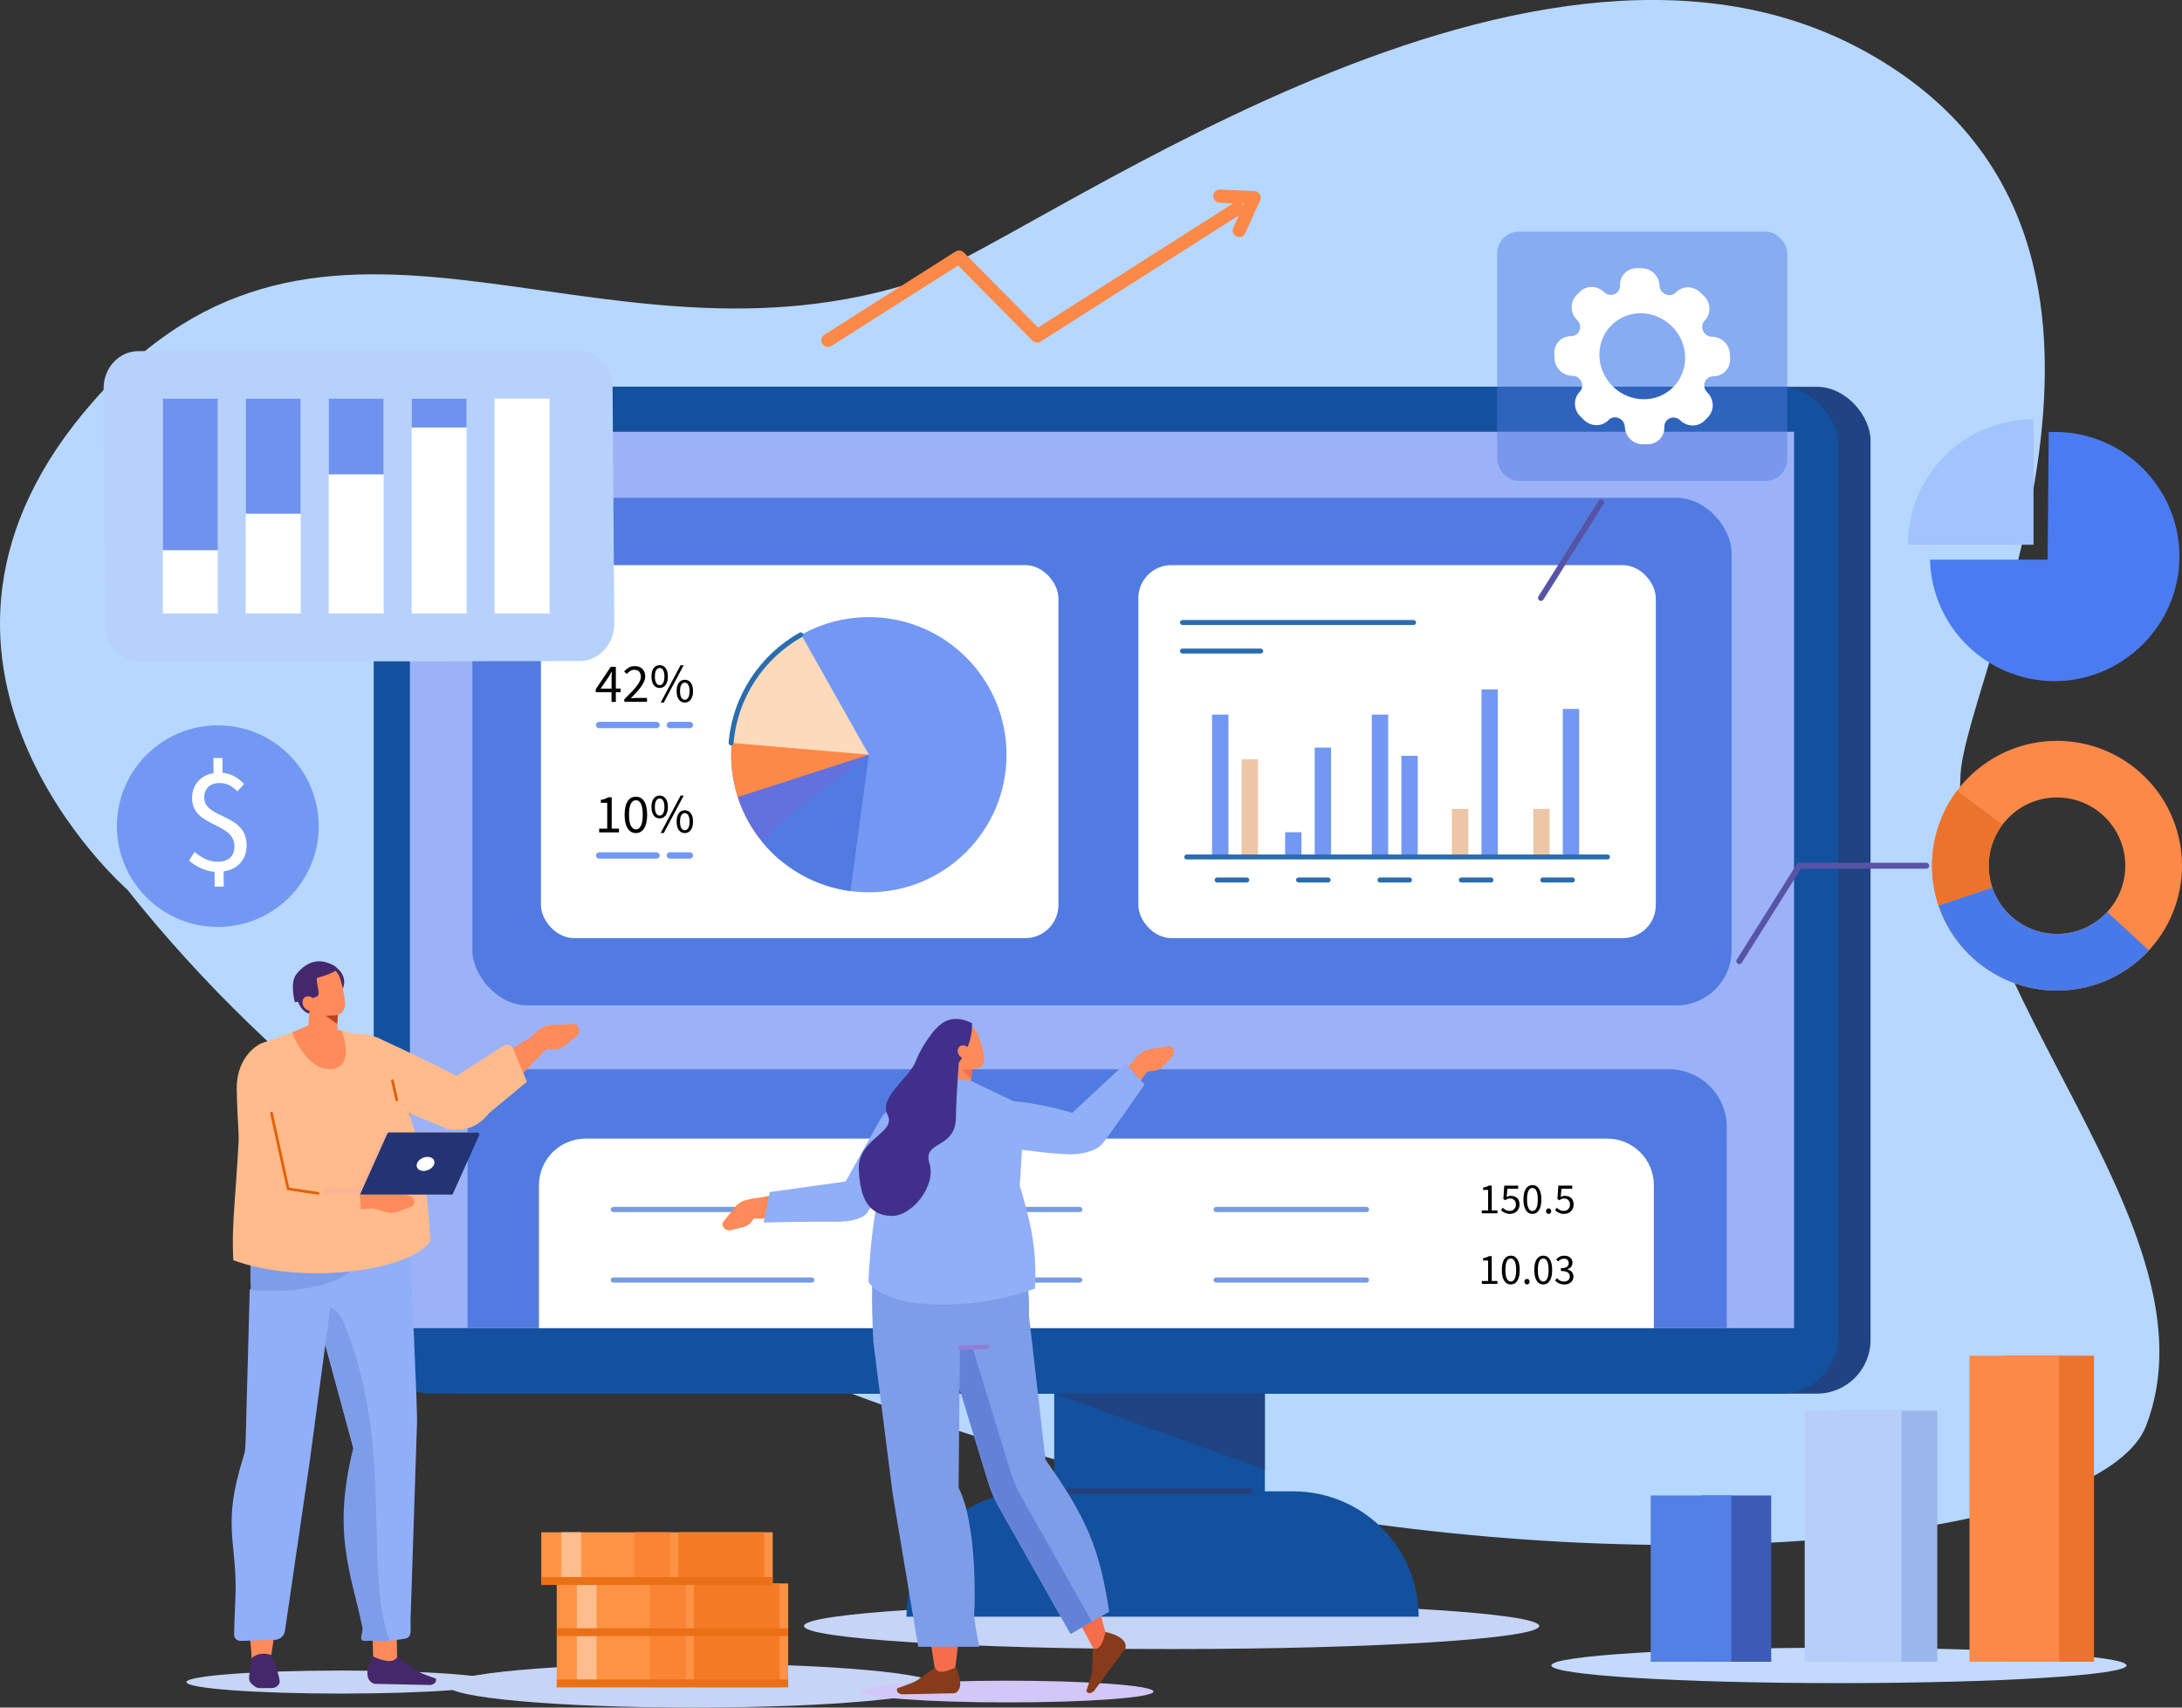 <?xml version="1.0" encoding="UTF-8"?><svg xmlns="http://www.w3.org/2000/svg" viewBox="0 0 460 360"><rect x="0" y="0" width="460" height="360" fill="#333333" stroke="none"/><defs><style>.d{stroke:#769de3;}.d,.e{stroke-width:1.1px;}.d,.e,.f,.g,.h,.i,.j,.k,.l,.m{fill:none;}.d,.e,.f,.g,.h,.i,.k,.l,.m{stroke-linecap:round;stroke-linejoin:round;}.e{stroke:#283e7c;}.f{stroke:#917dd7;}.f,.h{stroke-width:.94px;}.g{stroke:#5754a7;stroke-width:1.25px;}.h{stroke:#d657ea;}.i,.m{stroke:#e36000;stroke-width:.57px;}.j{stroke:#606060;stroke-miterlimit:10;stroke-width:.75px;}.n{opacity:.46;}.n,.o,.p,.q,.r,.s,.t,.u,.v,.w,.x,.y,.z,.aa,.ab,.ac,.ad,.ae,.af,.ag,.ah,.ai,.aj,.ak,.al,.am,.an,.ao,.ap,.aq,.ar,.as,.at,.au,.av,.aw,.ax,.ay,.az,.ba,.bb,.bc,.bd,.be,.bf,.bg,.bh,.bi{stroke-width:0px;}.n,.an{fill:#527be1;}.k{stroke:#296daf;stroke-width:1.05px;}.l{stroke:#fc8948;stroke-width:2.79px;}.o{fill:#41308b;}.o,.p,.q,.r,.s,.t,.u,.v,.w,.x,.y,.z,.aa,.ab,.ac,.ad,.ae,.af,.m{fill-rule:evenodd;}.p{fill:#45286c;}.q{fill:#233472;}.r{fill:#6382d7;}.s{fill:#4879e9;}.t{fill:#c23f1f;}.u{fill:#d3c7f8;}.v,.at{fill:#c6d4f5;}.w{fill:#ffbb8c;}.x,.bi{fill:#eb732d;}.y,.be{fill:#fff;}.z{fill:#fdb494;}.aa,.az{fill:#ff8a5a;}.ab,.bb{fill:#fc8948;}.ac{fill:#91aef8;}.ad{fill:#7e9de9;}.ae{fill:#863b1b;}.af{fill:#f46e4b;}.ah{fill:#f57a26;}.ai{fill:#fb8334;}.aj{fill:#4b7bf0;}.ak{fill:#6f92ee;}.al{fill:#6371de;}.am{fill:#5380e5;}.ao{fill:#a2c3fb;}.ap{fill:#3b5bb6;}.aq{fill:#1f4383;}.ar{fill:#13519f;}.as{fill:#c3d9fd;}.au{fill:#b7cdfa;}.av{fill:#b6d1fb;}.aw{fill:#9cb2f8;}.ax{fill:#b6d7ff;}.ay{fill:#9bb6ea;}.ba{fill:#ff9345;}.bc{fill:#fddabc;}.bd{fill:#7398f4;}.bf{fill:#ea7017;}.bg{fill:#edc6a6;}.bh{fill:#ffbc8c;}</style></defs><g id="a"><path class="ax" d="M26.81,187.53s-55.41-48.33-6.92-103.17c48.48-54.84,104.1-4.34,170.85-24.26,25.06-7.48,129.71-88.21,201.48-49.79,71.77,38.42,22.41,130.77,21.09,152.97-2.67,44.89,55.12,95.83,39.12,137.31-16,41.48-297.37,48.43-425.62-113.07Z"/><polyline class="l" points="257.15 41.35 264.38 41.68 261.25 48.6"/><polyline class="l" points="174.54 71.75 202.19 54.2 218.64 70.83 260.87 43.95"/><path class="at" d="M324.49,342.8c0,2.68-34.7,4.86-77.5,4.86-42.8,0-77.5-2.18-77.5-4.86s34.7-4.86,77.5-4.86,77.5,2.18,77.5,4.86Z"/><rect class="ar" x="222.24" y="254.99" width="44.41" height="79.82"/><path class="ar" d="M299.07,340.84h-107.97s0,0,0,0c0-14.6,11.84-26.43,26.46-26.43h55.06c14.61,0,26.46,11.83,26.46,26.43h0Z"/><rect class="aq" x="85.63" y="81.55" width="308.71" height="212.26" rx="11.31" ry="11.31"/><rect class="ar" x="78.78" y="81.55" width="308.71" height="212.26" rx="12.04" ry="12.04"/><rect class="aw" x="86.42" y="91.03" width="291.79" height="188.97"/><polygon class="aq" points="222.24 293.81 266.65 293.81 266.65 309.85 222.24 293.81"/><line class="e" x1="223.13" y1="314.41" x2="263.6" y2="314.41"/><polyline class="g" points="366.67 202.63 379.32 182.51 406.08 182.51"/><rect class="an" x="99.58" y="104.95" width="265.47" height="107.02" rx="11.65" ry="11.65"/><path class="an" d="M110.77,225.42h241.06c6.73,0,12.2,5.47,12.2,12.2v42.38H98.57v-42.38c0-6.73,5.47-12.2,12.2-12.2Z"/><path class="be" d="M123.45,240.05h215.39c5.42,0,9.82,4.4,9.82,9.82v30.13H113.62v-30.13c0-5.42,4.4-9.82,9.82-9.82Z"/><ellipse class="at" cx="146.1" cy="355.36" rx="51.69" ry="4.64"/><rect class="ba" x="117.37" y="344.63" width="48.79" height="11.09"/><rect class="ah" x="146.26" y="344.63" width="18.1" height="11.09"/><rect class="ai" x="136.98" y="344.63" width="7.59" height="11.09"/><rect class="bh" x="121.6" y="344.63" width="4.16" height="11.09"/><rect class="bf" x="117.37" y="354.07" width="48.79" height="1.65"/><rect class="ba" x="117.37" y="333.83" width="48.79" height="11.09"/><rect class="ah" x="146.26" y="333.83" width="18.1" height="11.09"/><rect class="ai" x="136.98" y="333.83" width="7.59" height="11.09"/><rect class="bh" x="121.6" y="333.83" width="4.16" height="11.09"/><rect class="bf" x="117.37" y="343.28" width="48.79" height="1.65"/><rect class="ba" x="114.11" y="323.04" width="48.79" height="11.09"/><rect class="ah" x="143" y="323.04" width="18.1" height="11.09"/><rect class="ai" x="133.73" y="323.04" width="7.59" height="11.09"/><rect class="bh" x="118.34" y="323.04" width="4.16" height="11.09"/><rect class="bf" x="114.11" y="332.49" width="48.79" height="1.65"/><path class="ao" d="M428.7,88.39c-14.62,0-26.47,11.84-26.47,26.45h26.47v-26.45Z"/><path class="aj" d="M433.16,91.06c-.42,0-.84.01-1.26.03l-.23,26.9h-24.79c.35,14.2,11.98,25.61,26.28,25.61s26.3-11.76,26.3-26.27-11.77-26.27-26.3-26.27Z"/><ellipse class="bd" cx="45.92" cy="174.17" rx="21.27" ry="21.25"/><path class="be" d="M45.25,183.8c-2.03-.17-4.06-1.16-5.41-2.38l1.18-1.81c1.37,1.16,3,2.09,4.93,2.07,2.34-.02,3.5-1.33,3.48-3.29-.05-5.12-8.87-3.92-8.94-10.09-.03-2.81,1.78-4.86,4.53-5.3l-.03-3.19,1.9-.02.03,3.13c2.03.2,3.37,1.17,4.52,2.36l-1.38,1.56c-1.18-1.13-2.17-1.78-3.88-1.76-1.93.02-3.15,1.23-3.13,3.07.05,4.58,8.87,3.23,8.94,10.02.03,3-1.85,5.11-4.85,5.55l.03,3.19-1.9.02-.03-3.13Z"/><rect class="be" x="114.04" y="119.14" width="109.09" height="78.64" rx="6.98" ry="6.98"/><rect class="be" x="239.98" y="119.14" width="109.09" height="78.64" rx="6.98" ry="6.98"/><ellipse class="bd" cx="183.16" cy="159.11" rx="29.03" ry="29.01"/><path class="bb" d="M154.68,153.52c-.35,1.81-.54,3.68-.54,5.59,0,6.08,1.88,11.72,5.08,16.38l23.96-16.38-28.49-5.59Z"/><path class="al" d="M155.54,168.04c1.72,5.32,4.94,9.97,9.16,13.45l18.46-22.39-27.62,8.94Z"/><path class="bc" d="M154.24,156.62l28.92,2.48-14.25-25.27c-8.14,4.59-13.84,12.99-14.67,22.78Z"/><path class="k" d="M168.8,133.84c-8.14,4.59-13.84,12.99-14.67,22.78"/><path class="an" d="M179.31,187.85l3.86-28.74-17.9,13.66-4.54,4.74c4.55,5.54,11.13,9.36,18.59,10.35Z"/><path class="ag" d="M130.84,145.94h-1.01v2.04h-.91v-2.04h-3.33v-.63l3.17-4.73h1.07v4.59h1.01v.77ZM128.93,145.18v-2.14c0-.2,0-.44.02-.71.01-.27.03-.51.04-.71h-.05c-.09.18-.19.35-.29.52-.1.17-.21.34-.31.52l-1.73,2.53h2.32Z"/><path class="ag" d="M131.63,147.41c.56-.56,1.05-1.06,1.49-1.51.43-.45.8-.86,1.09-1.25.29-.38.52-.73.67-1.06.15-.32.23-.63.23-.93,0-.42-.12-.77-.35-1.04-.23-.27-.58-.41-1.06-.41-.31,0-.6.09-.86.26-.26.17-.5.38-.72.63l-.55-.54c.31-.34.64-.61.99-.82.35-.2.77-.31,1.25-.31.69,0,1.23.2,1.62.6.39.4.59.93.59,1.58,0,.35-.08.7-.23,1.05-.15.35-.36.71-.63,1.09-.27.38-.58.77-.95,1.17-.37.41-.77.84-1.21,1.29.2-.02.41-.03.63-.05.22-.02.42-.02.62-.02h2.15v.82h-4.78v-.57Z"/><path class="ag" d="M139.07,145.04c-.53,0-.95-.21-1.26-.63-.31-.42-.47-1.01-.47-1.79s.16-1.35.47-1.77c.31-.41.73-.62,1.26-.62s.94.21,1.25.62c.32.41.48,1,.48,1.77s-.16,1.37-.48,1.79c-.32.42-.74.63-1.25.63ZM139.07,144.45c.29,0,.53-.15.72-.46.19-.31.28-.76.28-1.36s-.09-1.05-.28-1.35c-.19-.3-.43-.45-.72-.45s-.55.15-.73.45c-.19.3-.28.75-.28,1.35s.09,1.06.28,1.36c.19.31.43.46.73.46ZM143.48,140.24h.65l-4.2,7.88h-.65l4.2-7.88ZM144.37,148.12c-.53,0-.95-.21-1.26-.63-.31-.42-.47-1.01-.47-1.79s.16-1.35.47-1.77c.31-.41.73-.62,1.26-.62s.94.21,1.25.62c.32.41.48,1,.48,1.77s-.16,1.37-.48,1.79c-.32.42-.74.63-1.25.63ZM144.37,147.53c.29,0,.53-.15.72-.46.19-.31.28-.76.28-1.36s-.09-1.05-.28-1.35c-.19-.3-.43-.45-.72-.45s-.55.15-.73.45c-.19.3-.28.75-.28,1.35s.09,1.06.28,1.36c.19.31.43.46.73.46Z"/><path class="ag" d="M312.38,255.18h1.34v-4.31h-1.06v-.49c.27-.05.5-.11.7-.18.2-.07.38-.15.54-.25h.58v5.23h1.21v.62h-3.3v-.62Z"/><path class="ag" d="M318.36,255.92c-.23,0-.44-.02-.64-.07-.19-.05-.37-.11-.52-.18-.16-.07-.3-.16-.42-.25-.13-.09-.24-.19-.34-.3l.37-.5c.17.18.37.33.61.47.24.13.52.2.87.2.18,0,.34-.03.5-.1.16-.06.29-.15.41-.27.12-.12.21-.26.28-.42.07-.17.1-.35.1-.55,0-.4-.11-.72-.34-.94s-.53-.34-.91-.34c-.2,0-.38.03-.52.09-.14.06-.3.15-.48.27l-.4-.26.19-2.81h2.93v.65h-2.27l-.16,1.73c.14-.07.28-.13.42-.17.14-.04.3-.06.48-.06.25,0,.49.04.71.11.22.07.41.19.58.33.17.15.3.34.39.57.09.23.14.5.14.82s-.05.6-.17.84c-.11.24-.26.45-.44.62-.18.17-.39.3-.63.38-.24.09-.48.13-.74.13Z"/><path class="ag" d="M323.06,255.92c-.59,0-1.06-.26-1.39-.79-.33-.53-.5-1.28-.5-2.26s.17-1.73.5-2.25c.33-.51.79-.77,1.39-.77s1.05.26,1.38.77c.33.51.5,1.26.5,2.25s-.16,1.74-.5,2.26-.79.79-1.38.79ZM323.06,255.31c.17,0,.33-.05.46-.14.14-.09.26-.24.36-.44.1-.2.18-.45.23-.76s.08-.68.08-1.1-.03-.79-.08-1.1c-.05-.31-.13-.55-.23-.75-.1-.19-.22-.33-.36-.43-.14-.09-.29-.14-.46-.14s-.33.05-.47.14c-.14.09-.26.23-.36.43-.1.19-.18.44-.23.75-.05.31-.08.67-.08,1.1,0,.86.11,1.48.32,1.87.21.39.49.58.83.58Z"/><path class="ag" d="M326.48,255.92c-.15,0-.28-.05-.39-.16-.11-.11-.16-.24-.16-.41,0-.18.05-.32.16-.43.11-.11.24-.16.39-.16s.27.05.38.16.16.25.16.43c0,.17-.05.3-.16.41-.11.11-.23.16-.38.16Z"/><path class="ag" d="M329.76,255.92c-.23,0-.44-.02-.64-.07-.19-.05-.37-.11-.52-.18-.16-.07-.3-.16-.42-.25-.13-.09-.24-.19-.34-.3l.37-.5c.17.18.37.33.61.47.24.13.52.2.87.2.18,0,.34-.03.5-.1.16-.06.29-.15.41-.27.12-.12.21-.26.28-.42.07-.17.1-.35.1-.55,0-.4-.11-.72-.34-.94s-.53-.34-.91-.34c-.2,0-.38.03-.52.09-.14.06-.3.15-.48.27l-.4-.26.19-2.81h2.93v.65h-2.27l-.16,1.73c.14-.07.28-.13.42-.17.14-.04.3-.06.48-.06.25,0,.49.04.71.11.22.07.41.19.58.33.17.15.3.34.39.57.09.23.14.5.14.82s-.05.6-.17.84c-.11.24-.26.45-.44.62-.18.17-.39.3-.63.38-.24.09-.48.13-.74.13Z"/><path class="bd" d="M138.4,153.52h-12.1c-.37,0-.67-.3-.67-.67h0c0-.37.3-.67.67-.67h12.1c.37,0,.67.3.67.67h0c0,.37-.3.67-.67.67Z"/><path class="bd" d="M145.44,153.52h-4.23c-.37,0-.67-.3-.67-.67h0c0-.37.3-.67.67-.67h4.23c.37,0,.67.3.67.67h0c0,.37-.3.67-.67.67Z"/><path class="ag" d="M126.32,174.7h1.69v-5.45h-1.35v-.61c.34-.06.64-.14.89-.23.25-.09.48-.2.68-.32h.73v6.61h1.53v.79h-4.18v-.79Z"/><path class="ag" d="M134.06,175.63c-.75,0-1.33-.33-1.75-1-.42-.66-.63-1.62-.63-2.86s.21-2.19.63-2.84c.42-.65,1-.97,1.75-.97s1.32.32,1.74.97c.42.65.63,1.6.63,2.84s-.21,2.2-.63,2.86c-.42.66-1,1-1.74,1ZM134.06,174.86c.22,0,.41-.06.59-.18.17-.12.32-.31.45-.56.13-.25.23-.57.3-.96.07-.39.1-.86.1-1.4s-.03-1-.1-1.39c-.07-.39-.17-.7-.3-.95-.13-.24-.28-.42-.45-.54-.17-.12-.37-.17-.59-.17s-.41.06-.59.17c-.18.12-.33.3-.46.54-.13.24-.23.56-.3.95-.07.39-.1.85-.1,1.39,0,1.08.13,1.87.4,2.36.27.49.62.74,1.05.74Z"/><path class="ag" d="M139.07,172.54c-.53,0-.95-.21-1.26-.63-.31-.42-.47-1.01-.47-1.79s.16-1.35.47-1.77c.31-.41.73-.62,1.26-.62s.94.21,1.25.62c.32.41.48,1,.48,1.77s-.16,1.37-.48,1.79c-.32.42-.74.63-1.25.63ZM139.07,171.95c.29,0,.53-.15.72-.46.19-.31.28-.76.28-1.36s-.09-1.05-.28-1.35c-.19-.3-.43-.45-.72-.45s-.55.15-.73.45c-.19.3-.28.75-.28,1.35s.09,1.06.28,1.36c.19.31.43.46.73.46ZM143.48,167.74h.65l-4.2,7.88h-.65l4.2-7.88ZM144.37,175.63c-.53,0-.95-.21-1.26-.63-.31-.42-.47-1.01-.47-1.79s.16-1.35.47-1.77c.31-.41.73-.62,1.26-.62s.94.21,1.25.62c.32.41.48,1,.48,1.77s-.16,1.37-.48,1.79c-.32.42-.74.63-1.25.63ZM144.37,175.04c.29,0,.53-.15.72-.46.19-.31.28-.76.28-1.36s-.09-1.05-.28-1.35c-.19-.3-.43-.45-.72-.45s-.55.15-.73.45c-.19.3-.28.75-.28,1.35s.09,1.06.28,1.36c.19.31.43.46.73.46Z"/><path class="bd" d="M138.4,181.02h-12.1c-.37,0-.67-.3-.67-.67h0c0-.37.3-.67.67-.67h12.1c.37,0,.67.3.67.67h0c0,.37-.3.67-.67.67Z"/><path class="bd" d="M145.44,181.02h-4.23c-.37,0-.67-.3-.67-.67h0c0-.37.3-.67.67-.67h4.23c.37,0,.67.3.67.67h0c0,.37-.3.67-.67.67Z"/><line class="k" x1="256.59" y1="185.52" x2="262.83" y2="185.52"/><line class="k" x1="273.76" y1="185.52" x2="279.99" y2="185.52"/><line class="k" x1="290.92" y1="185.52" x2="297.15" y2="185.52"/><line class="k" x1="308.08" y1="185.52" x2="314.31" y2="185.52"/><line class="k" x1="325.25" y1="185.52" x2="331.48" y2="185.52"/><rect class="bd" x="255.52" y="150.65" width="3.45" height="29.72"/><rect class="bg" x="261.75" y="160.08" width="3.45" height="20.29"/><rect class="bd" x="270.92" y="175.45" width="3.45" height="4.91"/><rect class="bd" x="277.16" y="157.61" width="3.45" height="23.17"/><rect class="bd" x="289.2" y="150.65" width="3.45" height="29.72"/><rect class="bd" x="295.43" y="159.34" width="3.45" height="21.02"/><rect class="bg" x="306.09" y="170.54" width="3.45" height="9.82"/><rect class="bd" x="312.32" y="145.36" width="3.45" height="35"/><rect class="bg" x="323.23" y="170.54" width="3.45" height="9.82"/><rect class="bd" x="329.46" y="149.46" width="3.45" height="30.9"/><line class="k" x1="250.18" y1="180.67" x2="338.87" y2="180.67"/><line class="k" x1="249.29" y1="131.24" x2="297.99" y2="131.24"/><line class="k" x1="249.29" y1="137.26" x2="265.77" y2="137.26"/><line class="d" x1="129.31" y1="254.99" x2="171.13" y2="254.99"/><line class="d" x1="195.94" y1="254.99" x2="227.62" y2="254.99"/><line class="d" x1="256.39" y1="254.99" x2="288.07" y2="254.99"/><path class="ag" d="M312.38,270.06h1.34v-4.31h-1.06v-.49c.27-.05.5-.11.7-.18.2-.07.38-.15.54-.25h.58v5.23h1.21v.62h-3.3v-.62Z"/><path class="ag" d="M318.5,270.79c-.59,0-1.06-.26-1.39-.79-.33-.53-.5-1.28-.5-2.26s.17-1.73.5-2.25c.33-.51.79-.77,1.39-.77s1.05.26,1.38.77c.33.51.5,1.26.5,2.25s-.16,1.74-.5,2.26c-.33.53-.79.79-1.38.79ZM318.5,270.18c.17,0,.33-.05.46-.14.14-.09.26-.24.36-.44.1-.2.18-.45.23-.76.05-.31.08-.68.08-1.1s-.03-.79-.08-1.1c-.05-.31-.13-.55-.23-.75-.1-.19-.22-.33-.36-.43-.14-.09-.29-.14-.46-.14s-.33.05-.47.14c-.14.09-.26.23-.36.43-.1.19-.18.44-.23.75-.05.31-.08.67-.08,1.1,0,.86.11,1.48.32,1.87.21.39.49.58.83.58Z"/><path class="ag" d="M321.92,270.79c-.15,0-.28-.05-.39-.16-.11-.11-.16-.24-.16-.41,0-.18.05-.32.16-.43.11-.11.24-.16.39-.16s.27.05.38.16c.11.11.16.25.16.43,0,.17-.05.3-.16.41-.11.11-.23.16-.38.16Z"/><path class="ag" d="M325.34,270.79c-.59,0-1.06-.26-1.39-.79-.33-.53-.5-1.28-.5-2.26s.17-1.73.5-2.25c.33-.51.79-.77,1.39-.77s1.05.26,1.38.77c.33.51.5,1.26.5,2.25s-.16,1.74-.5,2.26c-.33.53-.79.79-1.38.79ZM325.34,270.18c.17,0,.33-.05.46-.14.14-.09.26-.24.36-.44.1-.2.18-.45.23-.76.05-.31.08-.68.08-1.1s-.03-.79-.08-1.1c-.05-.31-.13-.55-.23-.75-.1-.19-.22-.33-.36-.43-.14-.09-.29-.14-.46-.14s-.33.05-.47.14c-.14.09-.26.23-.36.43-.1.19-.18.44-.23.75-.05.31-.08.67-.08,1.1,0,.86.11,1.48.32,1.87.21.39.49.58.83.58Z"/><path class="ag" d="M329.78,270.79c-.23,0-.44-.02-.64-.07-.19-.05-.37-.11-.53-.18-.16-.08-.3-.16-.43-.26-.13-.1-.24-.2-.34-.31l.39-.49c.18.18.38.35.62.49.24.14.53.21.88.21s.64-.1.87-.29c.23-.19.34-.45.34-.78,0-.17-.03-.33-.1-.47-.06-.14-.17-.27-.32-.37-.15-.1-.34-.18-.58-.24-.24-.05-.53-.08-.88-.08v-.58c.31,0,.57-.03.78-.08.21-.05.38-.13.51-.23.13-.1.23-.21.28-.35.05-.13.08-.28.08-.43,0-.29-.09-.51-.27-.68-.18-.17-.43-.25-.74-.25-.24,0-.47.05-.67.17-.2.11-.4.25-.57.43l-.4-.48c.23-.21.48-.39.75-.53.27-.14.58-.21.93-.21.26,0,.49.03.71.1.21.07.4.16.56.29.16.13.28.28.36.46.09.18.13.39.13.63,0,.35-.1.64-.29.87-.2.23-.45.4-.77.52v.04c.18.04.34.11.5.19.15.08.29.19.4.31.12.13.21.27.27.44.06.17.1.35.1.55,0,.26-.05.49-.15.7-.1.21-.24.38-.41.53-.17.14-.38.25-.61.33-.23.08-.48.11-.75.11Z"/><line class="d" x1="129.31" y1="269.86" x2="171.13" y2="269.86"/><line class="d" x1="195.94" y1="269.86" x2="227.62" y2="269.86"/><line class="d" x1="256.39" y1="269.86" x2="288.07" y2="269.86"/><path class="aa" d="M97.36,231.29c3.57,2.07,4.51,2.22,7.69.32l10.12-10.41-2.28-3.16-12.79,7.84-2.73,5.41Z"/><path class="w" d="M94.2,237.97c4.15.74,6.81-.66,8.97-3.36l7.92-6.55-2.91-6.93c-.34-.8-1.31-1.11-2.05-.64l-15.03,9.62,3.1,7.85Z"/><path class="v" d="M104.62,354.62c-.04,1.34-14.7,2.43-32.73,2.43-18.04,0-32.63-1.09-32.59-2.43.04-1.34,14.7-2.43,32.73-2.43s32.63,1.09,32.59,2.43Z"/><path class="aa" d="M78.69,349.64c2.29,2.92,4.1,3.66,5.05.46l-.13-6.24-5.08.07.15,5.71Z"/><path class="ac" d="M77.3,255.43c8.1,10.4,8.96,4.09,8.96,4.09,0,0,1.86,39.24,1.65,40.54l-1.36,41.48c-.06,1.95.46,3.72-1.24,3.94l-3.53.52c-2.06-12.26-12.19-21.49-7.27-40.67l-8.16-29.99c-11.19-22.29,10.96-19.9,10.96-19.9Z"/><path class="ad" d="M82.15,345.94l-4.47-.03c-2.7.38-.98-1.4-1.3-2.91-2.33-11.19-6.44-19.91-1.88-37.67l-8.16-29.99h0c2.71-.65,4.97.78,5.96,3.12,11.01,26.06,4.2,52.11,9.85,67.49Z"/><path class="aa" d="M69.78,259.23l-6.26,48.74-6.34,40.98-4.13.83c-.57-14.76-7.51-25.82-1.34-43.7l2.37-33.27,7.87-11.97,7.82-1.61Z"/><path class="ac" d="M71.73,259.91l-6.43,48.17-5.21,35.64c-.1,1.07-1.05,1.97-2.11,2l-7.25.22c-.78.02-1.4-.58-1.38-1.36.06-3.14.32-7.97.33-9.81.02-9.89-2.72-13.95,1.52-27.12.34-1.06.54-2.16.57-3.27l.88-32.44,9.31-11.1,9.78-.93Z"/><path class="p" d="M57.19,348.95s1.46,3.29,1.77,5.37c.05.36-.1.75-.42,1.06-.32.31-.76.49-1.18.5-.91,0-1.95.01-2.59.01-.4,0-.76-.11-1.03-.33-.16-.13-.35-.28-.56-.45-.93-.75-.72-1.63-.46-2.87.27-1.28.37-2.73.37-2.73,2.01-1.56,4.11-.56,4.11-.56Z"/><path class="ad" d="M52.92,271.94s16.89,1.82,22.63-5.61l-22.67-4.99s-.24,8.71.04,10.6Z"/><path class="p" d="M83.78,349.21l3.51,2.7c.68.67,4.56,1.96,4.56,1.96h0c.34.83-.47,1.26-1.14,1.37l-11.72-.25s-3.18-.56-.39-5.78c2.07.94,4.5,1.62,5.18,0Z"/><path class="p" d="M71.89,209.17s2.15-2.9-1.23-5.39c-3.38-2.5-3.15,4.21-3.04,4.29.11.07,4.27,1.11,4.27,1.11Z"/><path class="p" d="M62.62,210.57s.79,3.38,3.38,3.17c2.59-.21,1.8-7.63,1.8-7.63l-5.18,4.46Z"/><path class="aa" d="M70.91,211.4s.16,3.74.3,6.83c.04.82-.43,1.6-1.22,2.03-.79.43-1.79.44-2.6.04-.27-.13-.53-.26-.77-.38-1.12-.55-1.77-1.63-1.69-2.75.21-2.89.6-8.16.6-8.16l5.38,2.39h0Z"/><polygon class="t" points="71.25 213.77 71.1 215.89 68.67 214.16 71.25 213.77"/><path class="aa" d="M64.06,207.87c-.31-1.05.28-2.15,1.32-2.47,1.11-.33,2.51-.75,3.62-1.09,1.04-.31,1.98.35,2.45,1.34.55,1.17,1.12,3.76,1.3,5.7.1,1.09-.42,2.28-1.46,2.6-1.11.33-4.75.26-5.67-1.64-.7-1.45-1.1-2.89-1.56-4.43h0Z"/><path class="p" d="M62.16,211.29s-1.12-4.08.29-5.86c1.89-2.39,4.67-3.93,8.21-1.66,0,0,1.91.84-3.68,2.34-.71.19.78,3.51-.09,3.93-1.18.57-2.72,1.02-4.72,1.25h0Z"/><path class="aa" d="M64.14,212.38c.53.72,1.44.95,2.04.51.59-.44.64-1.39.11-2.11-.53-.72-1.44-.95-2.04-.51-.59.44-.64,1.39-.11,2.11Z"/><path class="w" d="M96.48,226.98c-6.63-3.54-15.75-7.68-15.75-7.68-3.32-1.92-8.94-1.91-10.07.51h0c-.45.95,1.29,8.9,2.69,9.52l20.86,8.63c4.53-1.48,4.8-.88,5.67-3.46,1.03-3.06-.81-6.14-3.39-7.52Z"/><path class="w" d="M79.12,218.79l-7.12-1.49-6.49-1.02-10.61,3.76c-1.46,9.07-4.25,5.26-2.97,8.78l-1.14,1.94c-.94,22.58-2.05,26.08-1.6,34.92,14.11,5.24,37.06,2.47,41.51-4-.75-17.69-4.7-31.51-11.57-42.9Z"/><path class="az" d="M72,217.3s3.13,7.74-2.19,8.08c-5.32.34-8.23-7.71-8.23-7.71l3.88-1.72,6.53,1.35Z"/><line class="i" x1="82.74" y1="227.83" x2="83.63" y2="231.86"/><path class="aa" d="M53.8,252.92c1.03,3.32-2.58,4.11,2.08,4.16l23.75-2.48-3.18-2.57-20.17-2.34-2.47,3.22Z"/><path class="az" d="M77.3,254.36l4.08,1.17c.81.23,1.65.22,2.34-.03l2.83-1.03c.99-.36,1.05-1.53.12-2.27h0l-5.17-1.24c-1.14-.27-2.36-.18-3.4.26l-1.75.73.94,2.4Z"/><path class="az" d="M113.06,221.13l3.9.08c.78.02,1.54-.25,2.14-.74l2.44-2.01c.85-.7.74-2.03-.22-2.58h0l-4.91.17c-1.08.04-2.18.51-3.08,1.32l-1.49,1.35,1.21,2.4Z"/><path class="w" d="M54.89,220.05s-4.99,2.32-4.98,9.37c0,5.17,1.01,19.45,1.23,20.36s-.82,9.93,7.42,10.1c9.84.2,17.8-1.33,17.8-1.33l-.58-7.5-15.73-1.22s-1.69-25.15-2.78-26.55c-1.09-1.39-2.36-3.23-2.36-3.23Z"/><polyline class="m" points="57.23 234.67 60.74 250.63 67.06 251.59"/><path class="z" d="M68.22,251.85h20.59v-1.56h-19.03c-.86,0-1.56.7-1.56,1.56h0Z"/><path class="z" d="M75.14,251.85h19.51s5.89-13.11,5.89-13.11h-19.06c-.27,0-.52.16-.63.41l-5.7,12.7Z"/><path class="q" d="M75.89,251.85h19.51s5.61-12.5,5.61-12.5c.13-.28-.08-.6-.39-.6h-18.57c-.17,0-.32.1-.39.25l-5.77,12.85Z"/><path class="y" d="M87.88,245.38c-.23.82.4,1.48,1.41,1.48,1.01,0,2.02-.66,2.25-1.48.23-.82-.4-1.48-1.41-1.48s-2.02.66-2.25,1.48Z"/><path class="aa" d="M205.04,223.51s-.27,3.49-.5,6.39c-.06.77-.53,1.45-1.22,1.77-.69.32-1.51.24-2.13-.21-.2-.15-.4-.29-.59-.43-.85-.62-1.27-1.68-1.08-2.72.49-2.67,1.38-7.54,1.38-7.54l4.14,2.74h0Z"/><polygon class="af" points="205.05 225.42 204.72 227.51 202.89 225.54 205.05 225.42"/><path class="aa" d="M222.64,240.69c2.58,2.19,5.96,2.53,8.83-.14l11.08-15.63-3.88-.93-10.11,10.26-5.91,6.44Z"/><path class="az" d="M239.92,226.13l3.47-.39c.69-.08,1.34-.4,1.81-.91l1.92-2.07c.67-.72.41-1.89-.5-2.26h0l-4.33.73c-.96.16-1.88.71-2.57,1.53l-1.16,1.37,1.36,1.99Z"/><path class="ac" d="M237.25,224.17l4.04,4.49s-8.01,11.53-9.06,12.66-3.63,2.06-6.72,2.04c-3.12-.02-17.84-1.42-21.13-3.89,0,0-1.64-1.96,1.67-5.85,3.42-4.01,20,.99,20,.99l11.21-10.45Z"/><path class="af" d="M201.25,352.63s4.16-27.8-1.21-38.8l2.93-37.71-17.59,1.21,11.86,75.52,4.02-.22Z"/><path class="u" d="M181.67,356.62c0,1.26,13.77,2.29,30.75,2.29s30.75-1.02,30.75-2.29-13.77-2.29-30.75-2.29-30.75,1.02-30.75,2.29Z"/><path class="af" d="M214.25,317.41l16.29,30.2c3.16,1.14,3.36-.69,2.47-3.63-3.74-12.74-2.1-20.51-12.61-31.87l-6.14,5.29Z"/><path class="ad" d="M198.59,280.66l9.61,31.45c.4,1.48,1.29,3.59,1.99,4.95l15.49,27.41,8.16-4.68c-2.04-13.11-4.5-19.44-13.44-32.07l-3.48-30.4-8.32.33-9.99,3Z"/><path class="r" d="M203.53,279.18l9.37,30.67c.4,1.48,1.29,3.59,1.99,4.95l15.31,27.08-4.51,2.59-15.49-27.41c-.7-1.36-1.6-3.48-1.99-4.95l-9.61-31.45,4.93-1.48Z"/><path class="ae" d="M230.38,347.53l-.12,4.32c.08.93-1.25,4.63-1.25,4.63h0c.39.77,1.16.45,1.62.02l6.58-8.88s1.14-2.34-4.14-3.56c-.53,2.13-1.16,3.99-2.69,3.47Z"/><path class="ad" d="M210.55,257.42l-24.05,1.83c-3.91,1.43-2.35,23.97-2.35,23.97l15.81.73c7.54-.12,16.61,1.01,16.95-6.63.62-14-6.36-19.9-6.36-19.9Z"/><path class="ac" d="M193.47,229.61l8.6-2.04,2.6.29,8.99,4.31c.43.75,2.2,4.16,1.86,9l-.54,8.81c2.39,7.94,3.63,13.5,3.21,21.67-13.05,4.84-30.99,4.6-35.11-1.38.69-16.35,4.04-30.14,10.39-40.66Z"/><path class="ae" d="M197.1,351.53l-3.49,2.54c-.69.63-4.43,1.85-4.43,1.85h0c-.37.78.36,1.19.98,1.29l11.05-.23s2.55-.53.29-5.45c-2.01.89-3.87,1.52-4.39,0Z"/><path class="ad" d="M184.15,283.22l4.07,31.94,5.35,32.02h12.88s-1.2-5.57-1.06-7.33c.14-1.77.61-18.52-3.31-26.23l.31-31.39-18.24,1Z"/><line class="f" x1="208.16" y1="283.96" x2="202.54" y2="284.14"/><path class="az" d="M174.94,249.73c-6.7,1.36-9.92,1.86-16.68,3.07l-1.28,4.15c13.88-.36,18.14,1.88,23.29-1.15,1.19-6.32-3.73-6.03-5.34-6.06Z"/><path class="az" d="M160.47,254.73l-2.03,2.83c-.41.56-1,.97-1.68,1.13l-2.74.66c-.95.23-1.85-.56-1.73-1.54h0l2.75-3.41c.61-.75,1.53-1.28,2.59-1.49l1.76-.34,1.07,2.15Z"/><path class="ac" d="M160.99,257.72l1.29-6.4,15.99-2.24,7.54-13.5c1.47-1.99,4.13-3.4,6.03-3.8.11-.02,1.51.64,1.6.6,1.26-.61-2.58,11.83-2.58,11.83l-7.86,11.15s-.76,2.37-7.38,2.21c-3.45-.08-14.61.16-14.61.16Z"/><line class="h" x1="186.63" y1="252.84" x2="193.07" y2="241.84"/><path class="aa" d="M199.09,220.1c-.38-.95.08-2.03,1.02-2.41,1.01-.41,2.28-.92,3.28-1.32.94-.38,1.87.16,2.4,1.04.62,1.04,1.36,3.42,1.7,5.21.19,1.01-.2,2.17-1.14,2.55-1.01.41-4.41.65-5.43-1.05-.77-1.3-1.27-2.6-1.83-4.01h0Z"/><path class="o" d="M196.47,225s-1.15-5.31.04-7.07c2.06-3.06,4.89-4.03,8.39-2.21,0,0,.53,4.58-3.6,9.38l-4.83-.09Z"/><path class="aa" d="M202.35,222.65c.56.63,1.43.76,1.94.3.51-.46.48-1.35-.08-1.98-.56-.63-1.43-.76-1.94-.3-.51.46-.48,1.35.08,1.98Z"/><path class="o" d="M197.34,216.86s-2.71,2.85-4.24,6.77c-1.52,3.92-7.91,7.63-5.98,11.42s-6.3,4.98-6.07,11.4c.22,6.42,2.22,9.65,6.68,9.9,4.46.25,9.71-6.32,8.21-11.1s5.42-2.99,5.57-9.43.71-12.84.71-12.84l-4.89-6.12Z"/><ellipse class="as" cx="387.68" cy="351.11" rx="60.63" ry="3.73"/><rect class="ap" x="358.65" y="315.28" width="14.75" height="35.06"/><rect class="ay" x="388" y="297.41" width="20.41" height="52.93"/><rect class="bi" x="422.55" y="285.81" width="18.9" height="64.52"/><rect class="am" x="348" y="315.28" width="16.99" height="35.06"/><rect class="au" x="380.46" y="297.41" width="20.41" height="52.93"/><rect class="bb" x="415.2" y="285.81" width="18.9" height="64.52"/><path class="av" d="M122.21,139.36l-92.6.15c-4.04,0-7.38-3.53-7.41-7.85l-.36-49.75c-.03-4.33,3.25-7.87,7.29-7.88l92.6-.15c4.04,0,7.38,3.53,7.41,7.85l.36,49.75c.03,4.33-3.25,7.87-7.29,7.88Z"/><rect class="be" x="34.33" y="84.03" width="11.59" height="45.32"/><rect class="ak" x="34.33" y="84.03" width="11.59" height="31.97"/><rect class="be" x="51.81" y="84.03" width="11.59" height="45.32"/><rect class="ak" x="51.81" y="84.03" width="11.59" height="24.28"/><rect class="be" x="69.29" y="84.03" width="11.59" height="45.32"/><rect class="ak" x="69.29" y="84.03" width="11.59" height="15.98"/><rect class="be" x="86.78" y="84.03" width="11.59" height="45.32"/><rect class="ak" x="86.78" y="84.03" width="11.59" height="6.1"/><rect class="be" x="104.26" y="84.03" width="11.59" height="45.32"/><line class="g" x1="324.86" y1="126.06" x2="337.51" y2="105.94"/><rect class="n" x="315.62" y="48.83" width="61.17" height="52.56" rx="4.58" ry="4.58"/><path class="ab" d="M452.28,201.13c10.29-10.28,10.29-26.95,0-37.23-10.29-10.28-26.97-10.28-37.27,0-10.29,10.28-10.29,26.95,0,37.23,10.29,10.28,26.97,10.28,37.27,0ZM423.47,172.34c5.62-5.62,14.74-5.62,20.36,0,5.62,5.62,5.62,14.72,0,20.34-5.62,5.62-14.74,5.62-20.36,0-5.62-5.62-5.62-14.72,0-20.34Z"/><path class="s" d="M452.28,201.13c.25-.25.5-.51.74-.77l-8.79-8.09c-.13.14-.26.28-.4.42-5.62,5.62-14.74,5.62-20.36,0-1.63-1.63-2.78-3.55-3.47-5.6l-11.33,3.8c1.25,3.74,3.37,7.26,6.35,10.24,10.29,10.28,26.97,10.28,37.27,0Z"/><path class="x" d="M420,187.09c-1.47-4.4-.76-9.37,2.14-13.22l-9.56-7.17c-5.31,7.04-6.61,16.14-3.92,24.19l11.33-3.8Z"/><path class="be" d="M359.92,82.74h0c-1.3-1.26-.48-3.42,1.29-3.41h0c2.01,0,3.59-1.62,3.52-3.64l-.04-1.04c-.07-2.02-1.75-3.66-3.77-3.66h0c-1.78,0-2.74-2.16-1.53-3.42h0c1.37-1.42,1.3-3.74-.17-5.17l-.76-.74c-1.47-1.43-3.78-1.44-5.15-.02h0c-1.21,1.26-3.39.36-3.45-1.43h0c-.07-2.02-1.75-3.66-3.77-3.67h-1.04c-2.01,0-3.59,1.62-3.52,3.64h0c.06,1.78-2.06,2.67-3.36,1.4h0c-1.47-1.43-3.78-1.44-5.15-.02l-.71.73c-1.37,1.42-1.3,3.74.17,5.17,1.3,1.26.48,3.42-1.29,3.41h0c-2.01,0-3.59,1.62-3.52,3.64l.04,1.04c.07,2.02,1.75,3.66,3.77,3.67h0c1.78,0,2.74,2.16,1.53,3.42h0c-1.37,1.42-1.3,3.74.17,5.17l.76.74c1.47,1.43,3.78,1.44,5.15.02,1.21-1.26,3.39-.36,3.45,1.43.07,2.02,1.75,3.66,3.77,3.66h1.04c2.01,0,3.59-1.62,3.52-3.64h0c-.06-1.78,2.06-2.67,3.36-1.4h0c1.47,1.43,3.78,1.44,5.15.02l.71-.73c1.37-1.42,1.3-3.74-.17-5.17ZM340.04,81.5c-3.65-3.55-3.84-9.29-.43-12.82,3.41-3.53,9.13-3.51,12.78.04,3.65,3.55,3.84,9.29.43,12.82-3.41,3.53-9.13,3.51-12.78-.04Z"/></g><g id="c"><rect class="j" x="-41" y="-4440" width="1024" height="7322"/></g></svg>